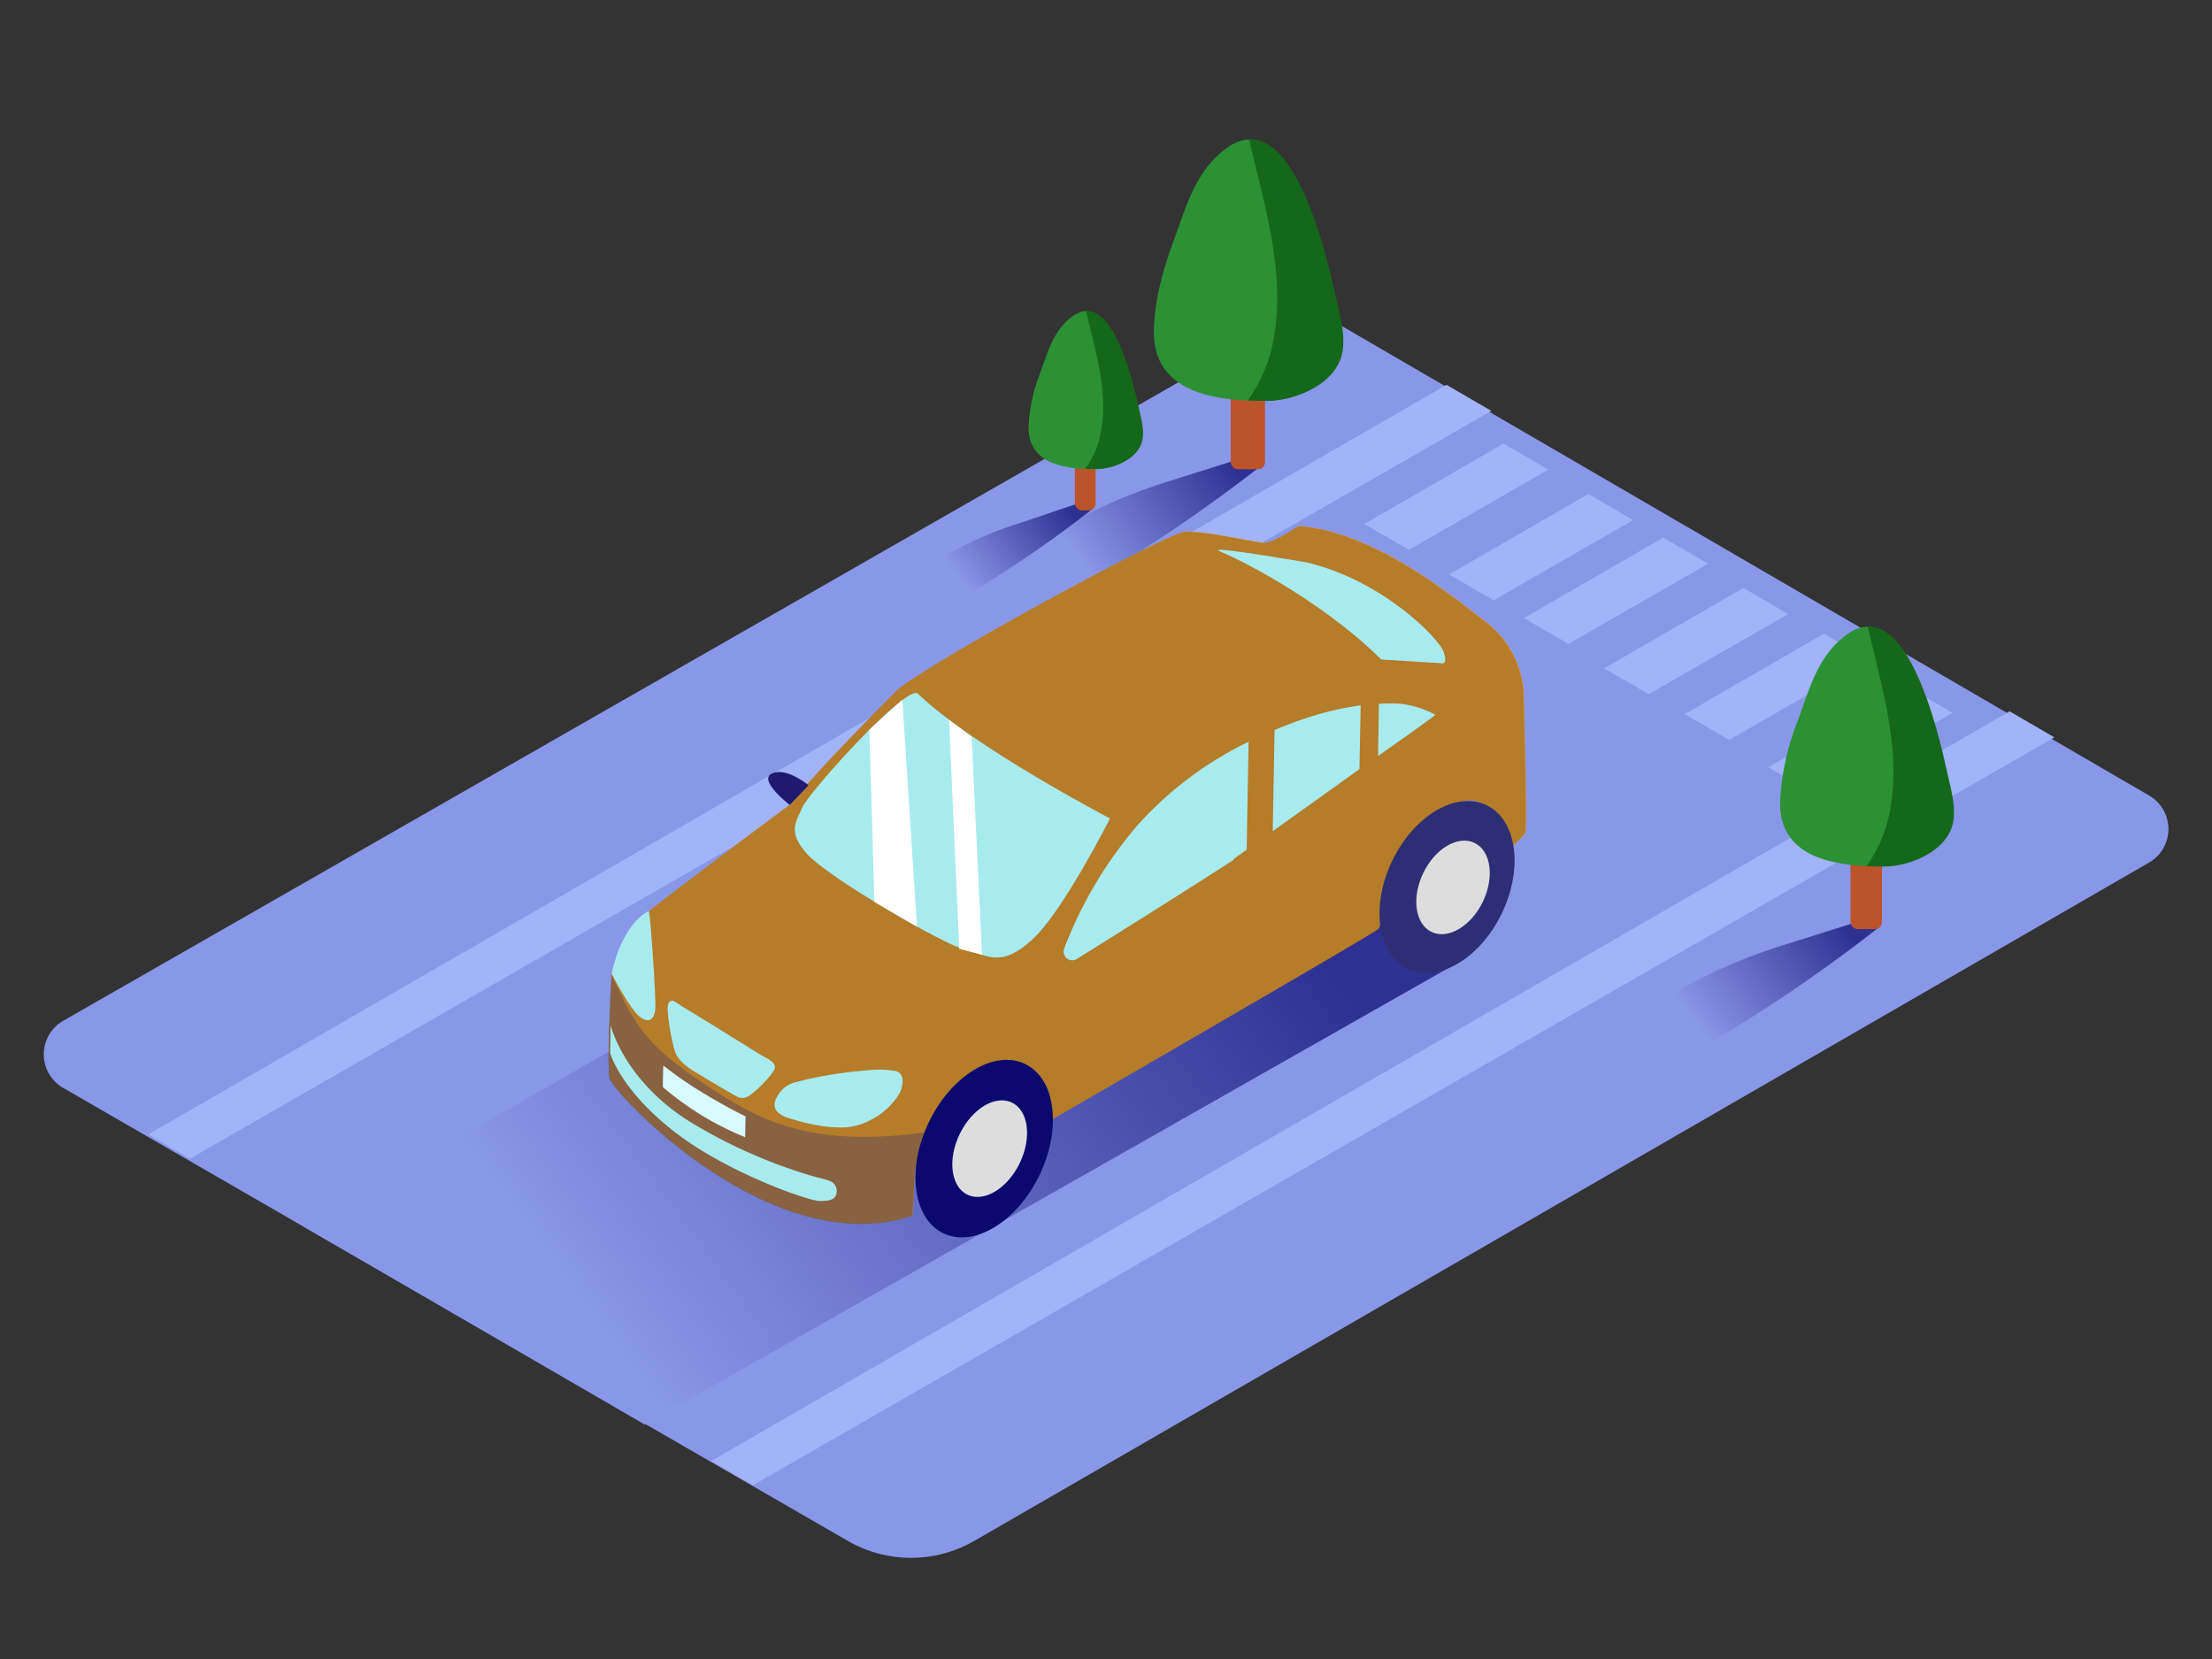 <svg id="Layer_2" data-name="Layer 2" xmlns="http://www.w3.org/2000/svg" xmlns:xlink="http://www.w3.org/1999/xlink" viewBox="0 0 400 300"><rect x="0" y="0" width="400" height="300" fill="#333333" stroke="none"/><defs><linearGradient id="linear-gradient" x1="195.1" y1="100.78" x2="221.18" y2="81.54" gradientUnits="userSpaceOnUse"><stop offset="0" stop-color="#8997e8"/><stop offset="1" stop-color="#2e3192"/></linearGradient><linearGradient id="linear-gradient-2" x1="173.28" y1="104.28" x2="192.12" y2="90.38" xlink:href="#linear-gradient"/><linearGradient id="linear-gradient-3" x1="306.28" y1="184.64" x2="332.35" y2="165.4" xlink:href="#linear-gradient"/><linearGradient id="linear-gradient-4" x1="106.73" y1="236.81" x2="222.74" y2="151.24" xlink:href="#linear-gradient"/></defs><title>A</title><path d="M388.6,143.84,240.27,57.58a7,7,0,0,0-7,0l-221.82,127a7,7,0,0,0,0,12.16l141.85,81.9a22.9,22.9,0,0,0,22.89,0L388.58,156A7,7,0,0,0,388.6,143.84Z" fill="#8997e8"/><path d="M188.62,103.91a3.59,3.59,0,0,1-.45-5.9c.63-.51,1.16-.94,1.44-1.12A94.73,94.73,0,0,1,211,87.14l12.69-4,5,.58a281.5,281.5,0,0,1-34.66,23.3Z" fill="url(#linear-gradient)"/><path d="M168.6,106.54a2.6,2.6,0,0,1-.33-4.26c.46-.37.84-.68,1-.81a68.44,68.44,0,0,1,15.49-7c3.06-1,7.52-2.58,10.58-3.53l2.21,1.1a203.38,203.38,0,0,1-25,16.84Z" fill="url(#linear-gradient-2)"/><path d="M299.8,187.77a3.59,3.59,0,0,1-.45-5.9c.63-.51,1.16-.94,1.44-1.12A94.73,94.73,0,0,1,322.22,171l12.69-4,5,.58a281.5,281.5,0,0,1-34.66,23.3Z" fill="url(#linear-gradient-3)"/><path d="M136.17,268.57l-7.57-4.37L363.4,128.63l8.1,4.71L136.17,268.57" fill="#a2b3f9"/><path d="M34.35,209.53l-7.57-4.37L261.58,69.59l8.1,4.71L34.35,209.53" fill="#a2b3f9"/><polygon points="54.87 221.79 122.58 183.03 185.97 145.25 211.58 130.25 265.26 173.15 116.58 257.6 54.87 221.79" fill="url(#linear-gradient-4)"/><path d="M110.61,176.08l6.71-11.31c7.35-5.74,25.51-19.26,25.51-19.26,5.25-6.6,19.71-21,19.71-21,10.28-7.56,48.67-28,51.56-28.35s12.95,1.89,14.5,2,6.25-3.06,6.25-3.06c13.94,1.15,27.57,12.58,34.08,17.53a17.53,17.53,0,0,1,6.62,12.69s.69,23.88.29,25.14-4.26,4-4.26,4,.13-13.46-9.61-8.69S250.12,167.15,249.22,168s-48.51,28.39-59.05,34.49c.1-3-.28-6.06-2.53-8.21-2.62-2.5-6.48-2.17-9.58-.91a16.77,16.77,0,0,0-7.78,6.17c-2.8,3.45-4.15,8-4.82,12.31-.08.54-.37,8-.49,8-25.68,8.41-54.14-22.42-54.71-24.83S110.61,176.08,110.61,176.08Z" fill="#f7a204"/><path d="M110.56,176.11l6.71-11.31c7.35-5.74,25.51-19.26,25.51-19.26,5.25-6.6,19.71-21,19.71-21,10.28-7.56,48.67-28,51.56-28.35s12.95,1.89,14.5,2,6.25-3.06,6.25-3.06c13.94,1.15,27.57,12.58,34.08,17.53a17.53,17.53,0,0,1,6.62,12.69s.69,23.88.29,25.14-4.26,4-4.26,4,.13-13.46-9.61-8.69-11.83,21.36-12.73,22.23-48.51,28.39-59.05,34.49c.1-3-.28-6.06-2.53-8.21-2.62-2.5-6.48-2.17-9.58-.91a16.77,16.77,0,0,0-7.78,6.17c-2.8,3.45-4.15,8-4.82,12.31-.08.54-.37,8-.49,8-25.68,8.41-54.14-22.42-54.71-24.83S110.56,176.11,110.56,176.11Z" fill="#2e2e75" opacity="0.33"/><path d="M130.83,198.27c9.6,6.09,19.47,8.76,36.2,6.53-.3,1.19-1.4,5.89-1.59,7.07-.08.54-.37,8-.49,8-25.68,8.41-54.14-22.42-54.71-24.83-.52-2.23.22-16.48.34-18.69C115.19,185.92,116.33,189.08,130.83,198.27Z" fill="#2e2e75" opacity="0.33"/><path d="M119.95,192.66s-.14,3.86-.07,3.93a53.83,53.83,0,0,0,14.87,9.05l.07-3.76S125.91,197.54,119.95,192.66Z" fill="#d7fbff"/><path d="M166,125.45c-2-1.91-19.8,17.89-20.92,20.56s-2.77,4.38.92,8.48,24.54,16.31,28.68,17.32,6.39,3.21,12-1.92S200.72,148,200.72,148,176.1,135.17,166,125.45Z" fill="#a8ebef"/><path d="M146.21,142s-3.94-3.33-6.6-2.13,3.21,5.69,3.21,5.69Z" fill="#1f1971"/><ellipse cx="261.68" cy="160.42" rx="16.44" ry="10.99" transform="translate(3.35 326.18) rotate(-64.2)" fill="#2e2e75"/><ellipse cx="262.76" cy="160.49" rx="8.94" ry="5.98" transform="translate(3.9 327.19) rotate(-64.2)" fill="#ddd"/><path d="M142.57,202.17a4.92,4.92,0,0,1-2-1.13c-1-1.1-.31-2.53.48-3.54a5.25,5.25,0,0,1,3.07-1.87,68.2,68.2,0,0,1,7.36-1.48c1.65-.24,3.31-.44,5-.56a19.38,19.38,0,0,1,5.4.06c1.87.4,1.43,2.81.78,4.06a12.66,12.66,0,0,1-5,4.7,11.43,11.43,0,0,1-4.72,1.45,21.94,21.94,0,0,1-5.28-.41,29.11,29.11,0,0,1-3.8-.9C143.43,202.44,143,202.32,142.57,202.17Z" fill="#a8ebef"/><path d="M110.61,176.08s3.11,6.1,4.94,7.65,2.71.5,2.94-1.05-.92-17.9-1.18-17.9S112.54,167,110.61,176.08Z" fill="#a8ebef"/><path d="M122.14,181.22c.55.26,1.16.78,1.59,1q4.65,2.82,9.27,5.7l4.62,2.87c1,.63,3.26,1.39,2.26,2.89a19.59,19.59,0,0,1-3.85,4.05c-1,.86-1.84,1.13-3.08.4-2.26-1.32-4.52-2.62-6.77-4-1.73-1-3.71-2.31-4.25-4.4a38.91,38.91,0,0,1-1.16-6.64c-.06-.75-.19-2.31,1-2.11A1.71,1.71,0,0,1,122.14,181.22Z" fill="#a8ebef"/><path d="M149.95,213.53a1.9,1.9,0,0,1,1.36,1.78c0,1.91-1.74,1.82-3.08,1.87-1.67.07-16.68-5-26.45-12.66s-11.45-14.15-11.45-14.15l.09-5s2.39,10.39,15.2,18a94,94,0,0,0,16.63,7.79c1.8.64,3.61,1.22,5.45,1.73A17.85,17.85,0,0,1,149.95,213.53Z" fill="#a8ebef"/><path d="M249.79,119.26l10.65.66s1.53.58.63-2-11.2-13.07-24.9-16.24c0,0-19-3.28-15.47-1.93C222.69,100.51,238.16,107.82,249.79,119.26Z" fill="#a8ebef"/><path d="M249.2,136.71c3.48-2.46,7-4.91,10.38-7.44a17.7,17.7,0,0,0-6.23-2,32,32,0,0,0-4,0Z" fill="#a8ebef"/><path d="M225.78,134.14a65,65,0,0,0-20,15,75.43,75.43,0,0,0-13.34,22.39,1.56,1.56,0,0,0,2.27,1.89c5.95-3.71,17.73-11.09,26.22-16.55l2.13-1.37v-.15l2.38-1.7Z" fill="#a8ebef"/><path d="M246.05,127.54a55.15,55.15,0,0,0-9.16,2.1c-2.15.68-4.29,1.48-6.4,2.36l-.34,18.3,14.92-10.67.76-.54Z" fill="#a8ebef"/><ellipse cx="177.97" cy="207.72" rx="17" ry="11.09" transform="translate(-86.5 277.53) rotate(-64.2)" fill="#0b096e"/><ellipse cx="178.97" cy="207.73" rx="9.25" ry="6.03" transform="translate(-85.95 278.43) rotate(-64.2)" fill="#ddd"/><polygon points="177.59 172.66 175.69 133.22 171.62 130.17 173.46 171.58 177.59 172.66" fill="#fff"/><polygon points="163.17 126.56 165.82 167.58 158.12 163.09 157.2 131.94 163.17 126.56" fill="#fff"/><rect x="222.55" y="43.76" width="6.2" height="41.08" rx="1.26" ry="1.26" fill="#bc532a"/><path d="M240.94,52.17c-1.43-6.2-7.77-33.51-19-25.48-5.76,4.11-7.39,10.54-9.7,16.83-1.91,5.21-3.49,10.69-3.58,16.27C208.46,71.15,220,72.54,228.86,72.5c5.1,0,12.38-3,13.57-8.57.72-3.34-.51-7.28-1.22-10.55Q241.08,52.77,240.94,52.17Z" fill="#2c9135"/><path d="M241.48,53.37q-.13-.6-.27-1.21c-1.26-5.48-6.37-27.47-15.32-26.93,2.66,11.59,6.57,23.84,4.48,35.7a27.13,27.13,0,0,1-4.73,11.49c1.19.06,2.36.08,3.49.07,5.1,0,12.38-3,13.57-8.57C243.42,60.58,242.2,56.64,241.48,53.37Z" fill="#156819"/><rect x="194.38" y="67.48" width="3.74" height="24.82" rx="1.26" ry="1.26" fill="#bc532a"/><path d="M205.49,72.56c-.86-3.74-4.7-20.25-11.49-15.4-3.48,2.48-4.47,6.37-5.86,10.17A30.27,30.27,0,0,0,186,77.16c-.11,6.87,6.87,7.71,12.22,7.68,3.08,0,7.48-1.83,8.2-5.18.43-2-.31-4.4-.74-6.37Z" fill="#2c9135"/><path d="M205.82,73.28l-.16-.73c-.76-3.31-3.85-16.6-9.25-16.27,1.6,7,4,14.4,2.71,21.57a16.39,16.39,0,0,1-2.86,6.94c.72,0,1.43,0,2.11,0,3.08,0,7.48-1.83,8.2-5.18C207,77.64,206.25,75.26,205.82,73.28Z" fill="#156819"/><polygon points="254.77 99.42 280 84.92 271.9 80.21 246.7 94.76 254.77 99.42" fill="#a2b3f9"/><polygon points="270.1 108.54 295.33 94.05 287.23 89.33 262.03 103.88 270.1 108.54" fill="#a2b3f9"/><polygon points="283.64 116.43 308.87 101.94 300.76 97.22 275.57 111.77 283.64 116.43" fill="#a2b3f9"/><polygon points="298.14 125.53 323.36 111.04 315.26 106.32 290.07 120.87 298.14 125.53" fill="#a2b3f9"/><polygon points="312.7 133.8 337.93 119.3 329.83 114.59 304.63 129.14 312.7 133.8" fill="#a2b3f9"/><polygon points="327.84 143.4 353.07 128.91 344.97 124.19 319.77 138.74 327.84 143.4" fill="#a2b3f9"/><rect x="334.64" y="130.35" width="5.68" height="37.66" rx="1.26" ry="1.26" fill="#bc532a"/><path d="M351.5,138.05c-1.31-5.68-7.13-30.73-17.44-23.37-5.28,3.77-6.78,9.67-8.89,15.43A46,46,0,0,0,321.89,145c-.17,10.42,10.43,11.69,18.54,11.66,4.68,0,11.35-2.78,12.44-7.86.66-3.06-.46-6.67-1.12-9.67Q351.63,138.61,351.5,138.05Z" fill="#2c9135"/><path d="M352,139.16q-.12-.55-.25-1.11c-1.16-5-5.84-25.19-14-24.7,2.44,10.63,6,21.86,4.11,32.74a24.88,24.88,0,0,1-4.34,10.53c1.09.05,2.16.07,3.2.07,4.68,0,11.35-2.78,12.44-7.86C353.77,145.77,352.65,142.16,352,139.16Z" fill="#156819"/></svg>